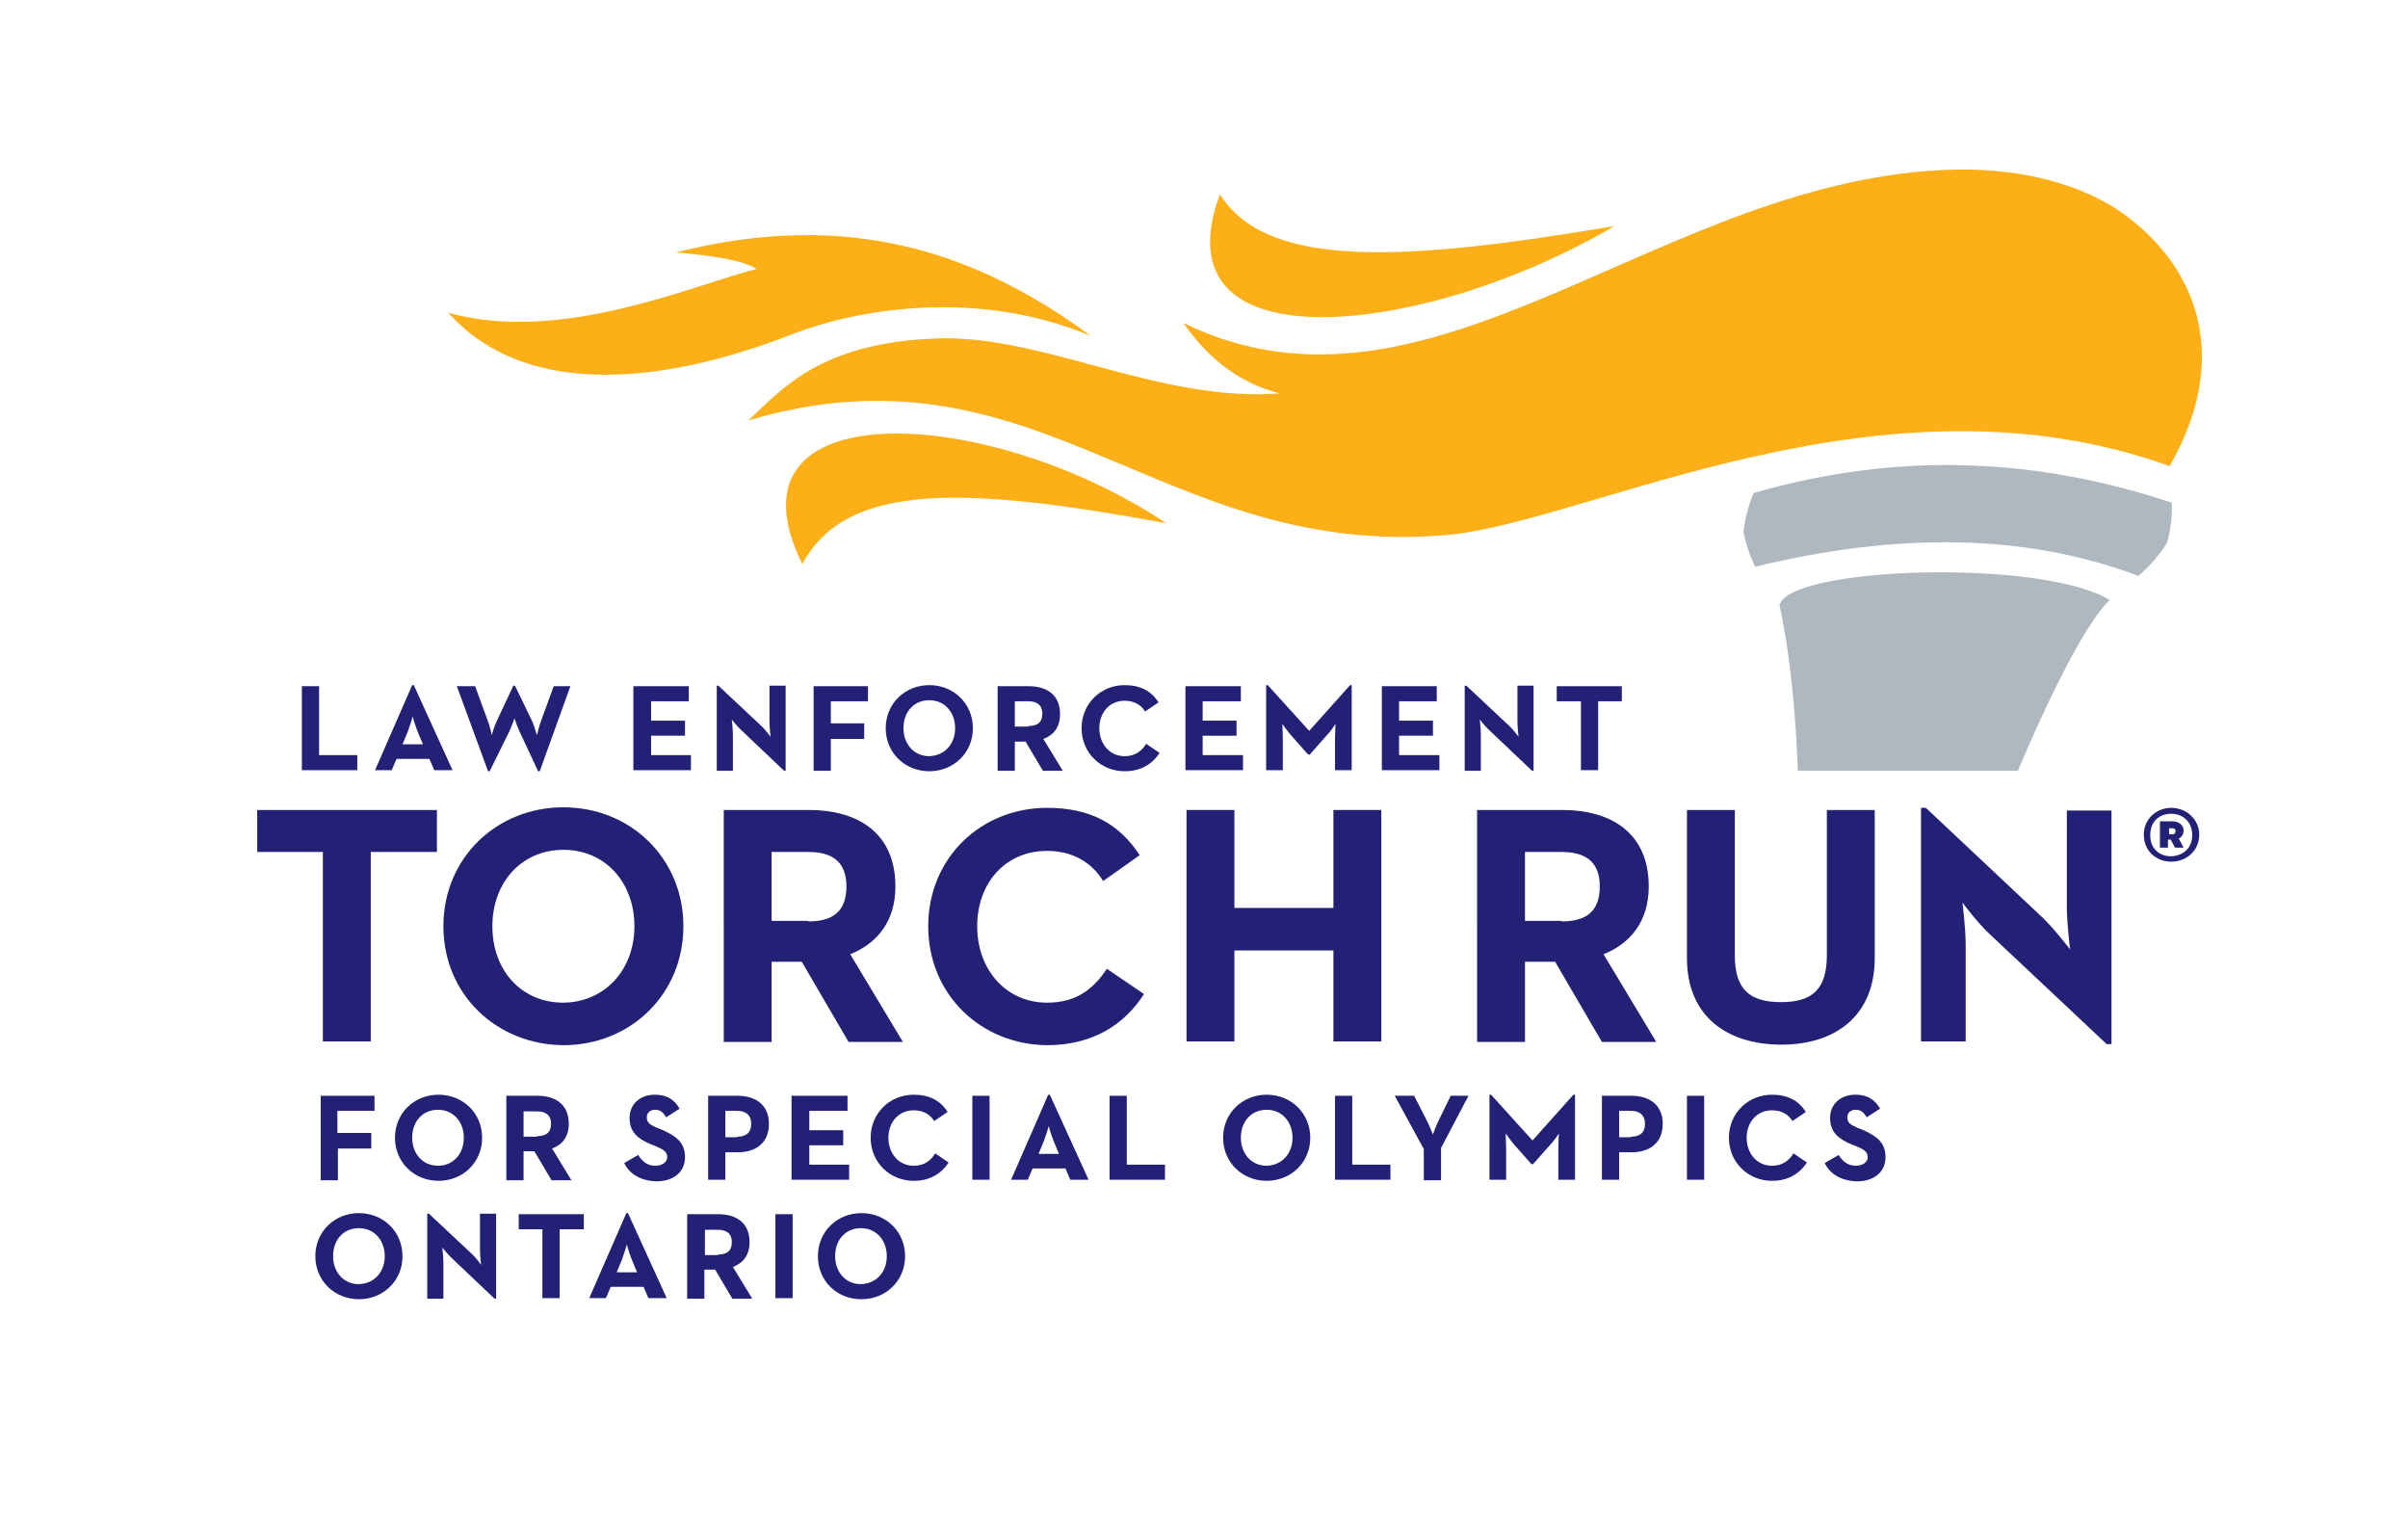 <svg xmlns="http://www.w3.org/2000/svg" xmlns:xlink="http://www.w3.org/1999/xlink" id="Layer_1" x="0px" y="0px" viewBox="0 0 447.5 283.5" style="enable-background:new 0 0 447.5 283.5;" xml:space="preserve"> <style type="text/css"> .st0{fill:#AFB8BE;} .st1{fill:#232176;} </style> <g> <g> <defs> <path id="SVGID_1_" d="M226.7,36.1c-12.1,32.6,38.8,26.3,73.3,5.9C261,48.6,235.5,50.1,226.7,36.1z M147.2,62.1 c10.5-4.1,33.2-9,55.5,0.3c-20.6-15.1-44.4-23.8-77.1-15.5c5.7,0.5,12.4,1.3,15,3.1c-10.7,2.5-36.1,14.1-57.3,8.1l0,0 C98.9,75.5,126.8,70.1,147.2,62.1z M149.1,104.8c8.2-15.3,30.1-14.5,67.6-7.6l0,0C183.4,75,133.2,72.6,149.1,104.8z M269,99.4 c-53.4,4.7-76-37.2-129.9-21.3c6.1-5.7,13.3-14.4,34.7-15.2c19.8-0.9,41.4,11.9,64,10.2c-8.1-2.1-13.6-7-17.9-13.1 c46.4,22.6,88.8-27.4,143.7-28.5c6-0.1,18.9,0.5,29.5,7.2c13.4,8.7,22.8,25.7,10.1,47.9C349.6,67.3,295.2,97,269,99.4z"></path> </defs> <use xlink:href="#SVGID_1_" style="overflow:visible;fill:#FCAF17;"></use> <clipPath id="SVGID_00000166646564833964462880000017645372706110487485_"> <use xlink:href="#SVGID_1_" style="overflow:visible;"></use> </clipPath> </g> <path class="st0" d="M403.6,93.4c-25-8.3-50.6-9.6-77.7-1.8c-1,2.4-1.6,4.8-1.9,7.2c0.4,2.1,1.1,4.3,2.2,6.5 c27.1-6.6,50.8-6,71.2,1.7c2.2-1.9,4-4,5.3-6.1C403.4,98.5,403.7,96,403.6,93.4z"></path> <path class="st0" d="M375,143.2c12-28.3,17.1-31.7,17.1-31.7c-12.7-7.8-60-6.2-61.4,1c0,0,2.7,10.8,3.4,30.7H375z"></path> </g> <g> <g> <path class="st1" d="M59.5,203.6h10.1v2.8h-6.9v4.1H69v2.9h-6.2v5.9h-3.2V203.6z"></path> <path class="st1" d="M73.4,211.4c0-4.6,3.6-8,8.1-8c4.5,0,8.1,3.4,8.1,8s-3.6,8-8.1,8C77,219.4,73.4,216,73.4,211.4z M86.2,211.4 c0-2.9-1.9-5.2-4.8-5.2s-4.8,2.2-4.8,5.2c0,2.9,1.9,5.2,4.8,5.2S86.2,214.3,86.2,211.4z"></path> <path class="st1" d="M94.1,203.6h5.8c3.2,0,5.8,1.5,5.8,5.2c0,2.4-1.2,3.9-3.1,4.6l3.6,5.9h-3.7l-3.2-5.4h-2v5.4h-3.2V203.6z M99.8,211.1c1.6,0,2.6-0.6,2.6-2.3c0-1.7-1.1-2.3-2.6-2.3h-2.5v4.7H99.8z"></path> <path class="st1" d="M116,216.1l2.6-1.5c0.7,1.1,1.6,2,3.2,2c1.3,0,2.2-0.7,2.2-1.6c0-1.1-0.9-1.5-2.3-2.1l-0.8-0.3 c-2.3-1-3.9-2.2-3.9-4.9c0-2.4,1.8-4.3,4.7-4.3c2,0,3.5,0.7,4.6,2.6l-2.5,1.6c-0.6-1-1.1-1.4-2.1-1.4c-0.9,0-1.5,0.6-1.5,1.4 c0,1,0.6,1.4,2,2l0.8,0.3c2.7,1.2,4.3,2.4,4.3,5.1c0,2.9-2.3,4.5-5.3,4.5C118.9,219.4,116.9,218,116,216.1z"></path> <path class="st1" d="M131.6,203.6h5.5c3.2,0,5.8,1.6,5.8,5.2c0,3.7-2.6,5.3-5.8,5.3h-2.3v5.1h-3.2V203.6z M137,211.2 c1.6,0,2.6-0.7,2.6-2.4c0-1.7-1.1-2.4-2.6-2.4h-2.2v4.9H137z"></path> <path class="st1" d="M147.2,203.6h10.3v2.8h-7.1v3.6h6.3v2.8h-6.3v3.6h7.4v2.8h-10.7V203.6z"></path> <path class="st1" d="M161.8,211.4c0-4.6,3.6-8,8-8c2.8,0,4.9,1,6.3,3.2l-2.5,1.7c-0.7-1.2-2-2-3.8-2c-2.8,0-4.7,2.2-4.7,5.1 c0,2.9,1.9,5.2,4.7,5.2c2,0,3.2-1,4-2.3l2.5,1.7c-1.4,2.1-3.5,3.4-6.5,3.4C165.4,219.4,161.8,216,161.8,211.4z"></path> <path class="st1" d="M180.7,203.6h3.2v15.6h-3.2V203.6z"></path> <path class="st1" d="M194.8,203.4h0.3l7.2,15.8h-3.4l-0.9-2.1h-6.1l-0.9,2.1h-3.1L194.8,203.4z M196.8,214.4l-1-2.4 c-0.4-1-0.9-2.6-0.9-2.8c0,0.1-0.5,1.7-0.9,2.8l-1,2.4H196.8z"></path> <path class="st1" d="M206.2,203.6h3.2v12.8h7.1v2.8h-10.3V203.6z"></path> <path class="st1" d="M227.3,211.4c0-4.6,3.6-8,8.1-8c4.5,0,8.1,3.4,8.1,8s-3.6,8-8.1,8C230.9,219.4,227.3,216,227.3,211.4z M240.2,211.4c0-2.9-1.9-5.2-4.8-5.2c-2.9,0-4.8,2.2-4.8,5.2c0,2.9,1.9,5.2,4.8,5.2C238.3,216.5,240.2,214.3,240.2,211.4z"></path> <path class="st1" d="M248.1,203.6h3.2v12.8h7.1v2.8h-10.3V203.6z"></path> <path class="st1" d="M264.6,213.5l-5.4-9.9h3.6l2.2,4.3c0.6,1.1,1.3,2.9,1.3,2.9s0.6-1.8,1.2-2.9l2.1-4.3h3.3l-5.1,9.7v6h-3.2 V213.5z"></path> <path class="st1" d="M276.8,203.4h0.3l7.7,8.5l7.6-8.5h0.3v15.8h-3.1v-5.9c0-1.1,0.1-2.7,0.1-2.7s-0.9,1.4-1.7,2.2l-3.1,3.5h-0.3 l-3.1-3.5c-0.7-0.8-1.7-2.2-1.7-2.2s0.1,1.7,0.1,2.7v5.9h-3.1V203.4z"></path> <path class="st1" d="M297.7,203.6h5.5c3.2,0,5.8,1.6,5.8,5.2c0,3.7-2.6,5.3-5.8,5.3h-2.3v5.1h-3.2V203.6z M303.1,211.2 c1.6,0,2.6-0.7,2.6-2.4c0-1.7-1.1-2.4-2.6-2.4h-2.2v4.9H303.1z"></path> <path class="st1" d="M313.5,203.6h3.2v15.6h-3.2V203.6z"></path> <path class="st1" d="M321.3,211.4c0-4.6,3.6-8,8-8c2.8,0,4.9,1,6.3,3.2l-2.5,1.7c-0.7-1.2-2-2-3.8-2c-2.8,0-4.7,2.2-4.7,5.1 c0,2.9,1.9,5.2,4.7,5.2c2,0,3.2-1,4-2.3l2.5,1.7c-1.4,2.1-3.5,3.4-6.5,3.4C324.9,219.4,321.3,216,321.3,211.4z"></path> <path class="st1" d="M339.1,216.1l2.6-1.5c0.7,1.1,1.6,2,3.2,2c1.3,0,2.2-0.7,2.2-1.6c0-1.1-0.9-1.5-2.3-2.1l-0.8-0.3 c-2.3-1-3.9-2.2-3.9-4.9c0-2.4,1.8-4.3,4.7-4.3c2,0,3.5,0.7,4.6,2.6l-2.5,1.6c-0.6-1-1.1-1.4-2.1-1.4c-0.9,0-1.5,0.6-1.5,1.4 c0,1,0.6,1.4,2,2l0.8,0.3c2.7,1.2,4.3,2.4,4.3,5.1c0,2.9-2.3,4.5-5.3,4.5C342,219.4,340,218,339.1,216.1z"></path> </g> <g> <path class="st1" d="M60,158.3H47.8v-7.8h33.4v7.8H68.9v35.2H60V158.3z"></path> <path class="st1" d="M82.4,172.1c0-12.7,9.9-22.1,22.3-22.1c12.4,0,22.3,9.4,22.3,22.1c0,12.7-9.9,22.1-22.3,22.1 C92.3,194.1,82.4,184.8,82.4,172.1z M117.9,172.1c0-8-5.3-14.2-13.2-14.2c-7.8,0-13.2,6.1-13.2,14.2s5.3,14.2,13.2,14.2 C112.5,186.2,117.9,180.1,117.9,172.1z"></path> <path class="st1" d="M134.5,150.5h15.9c8.8,0,16,4.1,16,14.2c0,6.5-3.4,10.6-8.4,12.6l9.8,16.3h-10.1l-8.7-14.9h-5.6v14.9h-8.9 V150.5z M150.2,171.2c4.4,0,7.1-1.7,7.1-6.5c0-4.8-2.9-6.4-7.1-6.4h-6.8v12.8H150.2z"></path> <path class="st1" d="M172.5,172.1c0-12.7,9.8-22,22.1-22c7.8,0,13.3,2.8,17.2,8.8l-6.8,4.8c-2-3.3-5.5-5.6-10.4-5.6 c-7.8,0-13,6-13,14s5.3,14.2,13,14.2c5.6,0,8.7-2.7,11.1-6.3l6.9,4.7c-3.7,5.8-9.7,9.5-18,9.5 C182.3,194.1,172.5,184.8,172.5,172.1z"></path> <path class="st1" d="M220.5,150.5h8.9v18.2h18.4v-18.2h8.9v43h-8.9v-16.9h-18.4v16.9h-8.9V150.5z"></path> <path class="st1" d="M274.5,150.5h15.9c8.8,0,16,4.1,16,14.2c0,6.5-3.4,10.6-8.4,12.6l9.8,16.3h-10.1l-8.7-14.9h-5.6v14.9h-8.9 V150.5z M290.2,171.2c4.4,0,7.1-1.7,7.1-6.5c0-4.8-2.9-6.4-7.1-6.4h-6.8v12.8H290.2z"></path> <path class="st1" d="M313.5,178v-27.5h8.9v27c0,6.3,2.7,8.7,8.6,8.7c5.8,0,8.5-2.4,8.5-8.7v-27h8.9V178c0,10.9-7.5,16.1-17.3,16.1 C321,194.1,313.5,188.9,313.5,178z"></path> <path class="st1" d="M369.8,173.6c-2.2-2-5.1-5.9-5.1-5.9s0.6,4.7,0.6,7.8v18h-8.3v-43.4h0.9l21.7,20.4c2.1,2,5.1,5.9,5.1,5.9 s-0.6-4.9-0.6-7.8v-18h8.3V194h-0.9L369.8,173.6z"></path> </g> <g> <path class="st1" d="M56.1,127.5h3.2v12.8h7.1v2.8H56.1V127.5z"></path> <path class="st1" d="M76.6,127.3h0.3l7.2,15.8h-3.4l-0.9-2.1h-6.1l-0.9,2.1h-3.1L76.6,127.3z M78.6,138.3l-1-2.4 c-0.4-1-0.9-2.6-0.9-2.8c0,0.1-0.5,1.7-0.9,2.8l-1,2.4H78.6z"></path> <path class="st1" d="M84.9,127.5h3.4l2.3,6.3c0.4,1,0.8,2.7,0.8,2.8c0-0.1,0.5-1.8,1-2.8l3-6.4h0.3l3.1,6.4c0.5,1,0.9,2.7,1,2.8 c0-0.1,0.4-1.8,0.8-2.8l2.3-6.3h3.1l-5.7,15.8h-0.3l-3.5-7.5c-0.4-0.8-0.8-2.2-0.9-2.3c0,0.1-0.5,1.4-0.9,2.3l-3.7,7.5h-0.3 L84.9,127.5z"></path> <path class="st1" d="M117.7,127.5h10.3v2.8H121v3.6h6.3v2.8H121v3.6h7.4v2.8h-10.7V127.5z"></path> <path class="st1" d="M137.9,135.8c-0.8-0.7-1.9-2.1-1.9-2.1s0.2,1.7,0.2,2.9v6.6h-3v-15.8h0.3l7.9,7.4c0.8,0.7,1.8,2.1,1.8,2.1 s-0.2-1.8-0.2-2.9v-6.6h3v15.8h-0.3L137.9,135.8z"></path> <path class="st1" d="M151.2,127.5h10.1v2.8h-6.9v4.1h6.2v2.9h-6.2v5.9h-3.2V127.5z"></path> <path class="st1" d="M164.6,135.3c0-4.6,3.6-8,8.1-8c4.5,0,8.1,3.4,8.1,8c0,4.6-3.6,8-8.1,8C168.2,143.3,164.6,139.9,164.6,135.3z M177.5,135.3c0-2.9-1.9-5.2-4.8-5.2c-2.9,0-4.8,2.2-4.8,5.2c0,2.9,1.9,5.2,4.8,5.2C175.6,140.4,177.5,138.2,177.5,135.3z"></path> <path class="st1" d="M185.4,127.5h5.8c3.2,0,5.8,1.5,5.8,5.2c0,2.4-1.2,3.9-3.1,4.6l3.6,5.9h-3.7l-3.2-5.4h-2v5.4h-3.2V127.5z M191.1,134.9c1.6,0,2.6-0.6,2.6-2.3c0-1.7-1.1-2.3-2.6-2.3h-2.5v4.7H191.1z"></path> <path class="st1" d="M201,135.3c0-4.6,3.6-8,8-8c2.8,0,4.9,1,6.3,3.2l-2.5,1.7c-0.7-1.2-2-2-3.8-2c-2.8,0-4.7,2.2-4.7,5.1 c0,2.9,1.9,5.2,4.7,5.2c2,0,3.2-1,4-2.3l2.5,1.7c-1.4,2.1-3.5,3.4-6.5,3.4C204.6,143.3,201,139.9,201,135.3z"></path> <path class="st1" d="M220.3,127.5h10.3v2.8h-7.1v3.6h6.3v2.8h-6.3v3.6h7.5v2.8h-10.7V127.5z"></path> <path class="st1" d="M235.3,127.3h0.3l7.7,8.5l7.6-8.5h0.3v15.8h-3.1v-5.9c0-1.1,0.1-2.7,0.1-2.7s-0.9,1.4-1.7,2.2l-3.1,3.5h-0.3 l-3.1-3.5c-0.7-0.8-1.7-2.2-1.7-2.2s0.1,1.7,0.1,2.7v5.9h-3.1V127.3z"></path> <path class="st1" d="M256.7,127.5h10.3v2.8H260v3.6h6.3v2.8H260v3.6h7.5v2.8h-10.7V127.5z"></path> <path class="st1" d="M276.9,135.8c-0.8-0.7-1.9-2.1-1.9-2.1s0.2,1.7,0.2,2.9v6.6h-3v-15.8h0.3l7.9,7.4c0.8,0.7,1.8,2.1,1.8,2.1 s-0.2-1.8-0.2-2.9v-6.6h3v15.8h-0.3L276.9,135.8z"></path> <path class="st1" d="M293.8,130.3h-4.5v-2.8h12.1v2.8H297v12.8h-3.2V130.3z"></path> </g> <g> <path class="st1" d="M398.4,155.1c0-2.9,2.3-5,5.1-5c2.8,0,5.2,2.1,5.2,5c0,2.9-2.3,5-5.2,5C400.7,160.1,398.4,158.1,398.4,155.1z M407.4,155.2c0-2.5-1.7-4-3.9-4c-2.2,0-3.9,1.4-3.9,4c0,2.4,1.6,3.9,3.9,3.9C405.7,159,407.4,157.6,407.4,155.2z M401.5,152.6 h2.2c1.3,0,2.1,0.8,2.1,1.7c0,0.7-0.3,1.2-0.9,1.5l0.9,1.7h-1.6l-0.8-1.5h-0.5v1.5h-1.5V152.6z M403.8,155c0.3,0,0.5-0.2,0.5-0.6 c0-0.4-0.3-0.5-0.5-0.5h-0.7v1.1H403.8z"></path> </g> </g> <g> <path class="st1" d="M58.6,233.4c0-4.6,3.6-8,8.1-8c4.5,0,8.1,3.4,8.1,8s-3.6,8-8.1,8C62.2,241.4,58.6,238,58.6,233.4z M71.5,233.4 c0-2.9-1.9-5.2-4.8-5.2c-2.9,0-4.8,2.2-4.8,5.2c0,2.9,1.9,5.2,4.8,5.2C69.6,238.5,71.5,236.3,71.5,233.4z"></path> <path class="st1" d="M84.1,233.9c-0.8-0.7-1.9-2.1-1.9-2.1s0.2,1.7,0.2,2.9v6.6h-3v-15.8h0.3l7.9,7.4c0.8,0.7,1.8,2.1,1.8,2.1 s-0.2-1.8-0.2-2.9v-6.6h3v15.8h-0.3L84.1,233.9z"></path> <path class="st1" d="M100.9,228.4h-4.5v-2.8h12.1v2.8h-4.5v12.8h-3.2V228.4z"></path> <path class="st1" d="M116.4,225.4h0.3l7.2,15.8h-3.4l-0.9-2.1h-6.1l-0.9,2.1h-3.1L116.4,225.4z M118.4,236.4l-1-2.4 c-0.4-1-0.9-2.6-0.9-2.8c0,0.1-0.5,1.7-0.9,2.8l-1,2.4H118.4z"></path> <path class="st1" d="M127.7,225.6h5.8c3.2,0,5.8,1.5,5.8,5.2c0,2.4-1.2,3.9-3.1,4.6l3.6,5.9h-3.7l-3.2-5.4h-2v5.4h-3.2V225.6z M133.4,233.1c1.6,0,2.6-0.6,2.6-2.3c0-1.7-1.1-2.3-2.6-2.3H131v4.7H133.4z"></path> <path class="st1" d="M144.1,225.6h3.2v15.6h-3.2V225.6z"></path> <path class="st1" d="M152,233.4c0-4.6,3.6-8,8.1-8c4.5,0,8.1,3.4,8.1,8s-3.6,8-8.1,8C155.5,241.4,152,238,152,233.4z M164.8,233.4 c0-2.9-1.9-5.2-4.8-5.2c-2.9,0-4.8,2.2-4.8,5.2c0,2.9,1.9,5.2,4.8,5.2C162.9,238.5,164.8,236.3,164.8,233.4z"></path> </g> </svg>